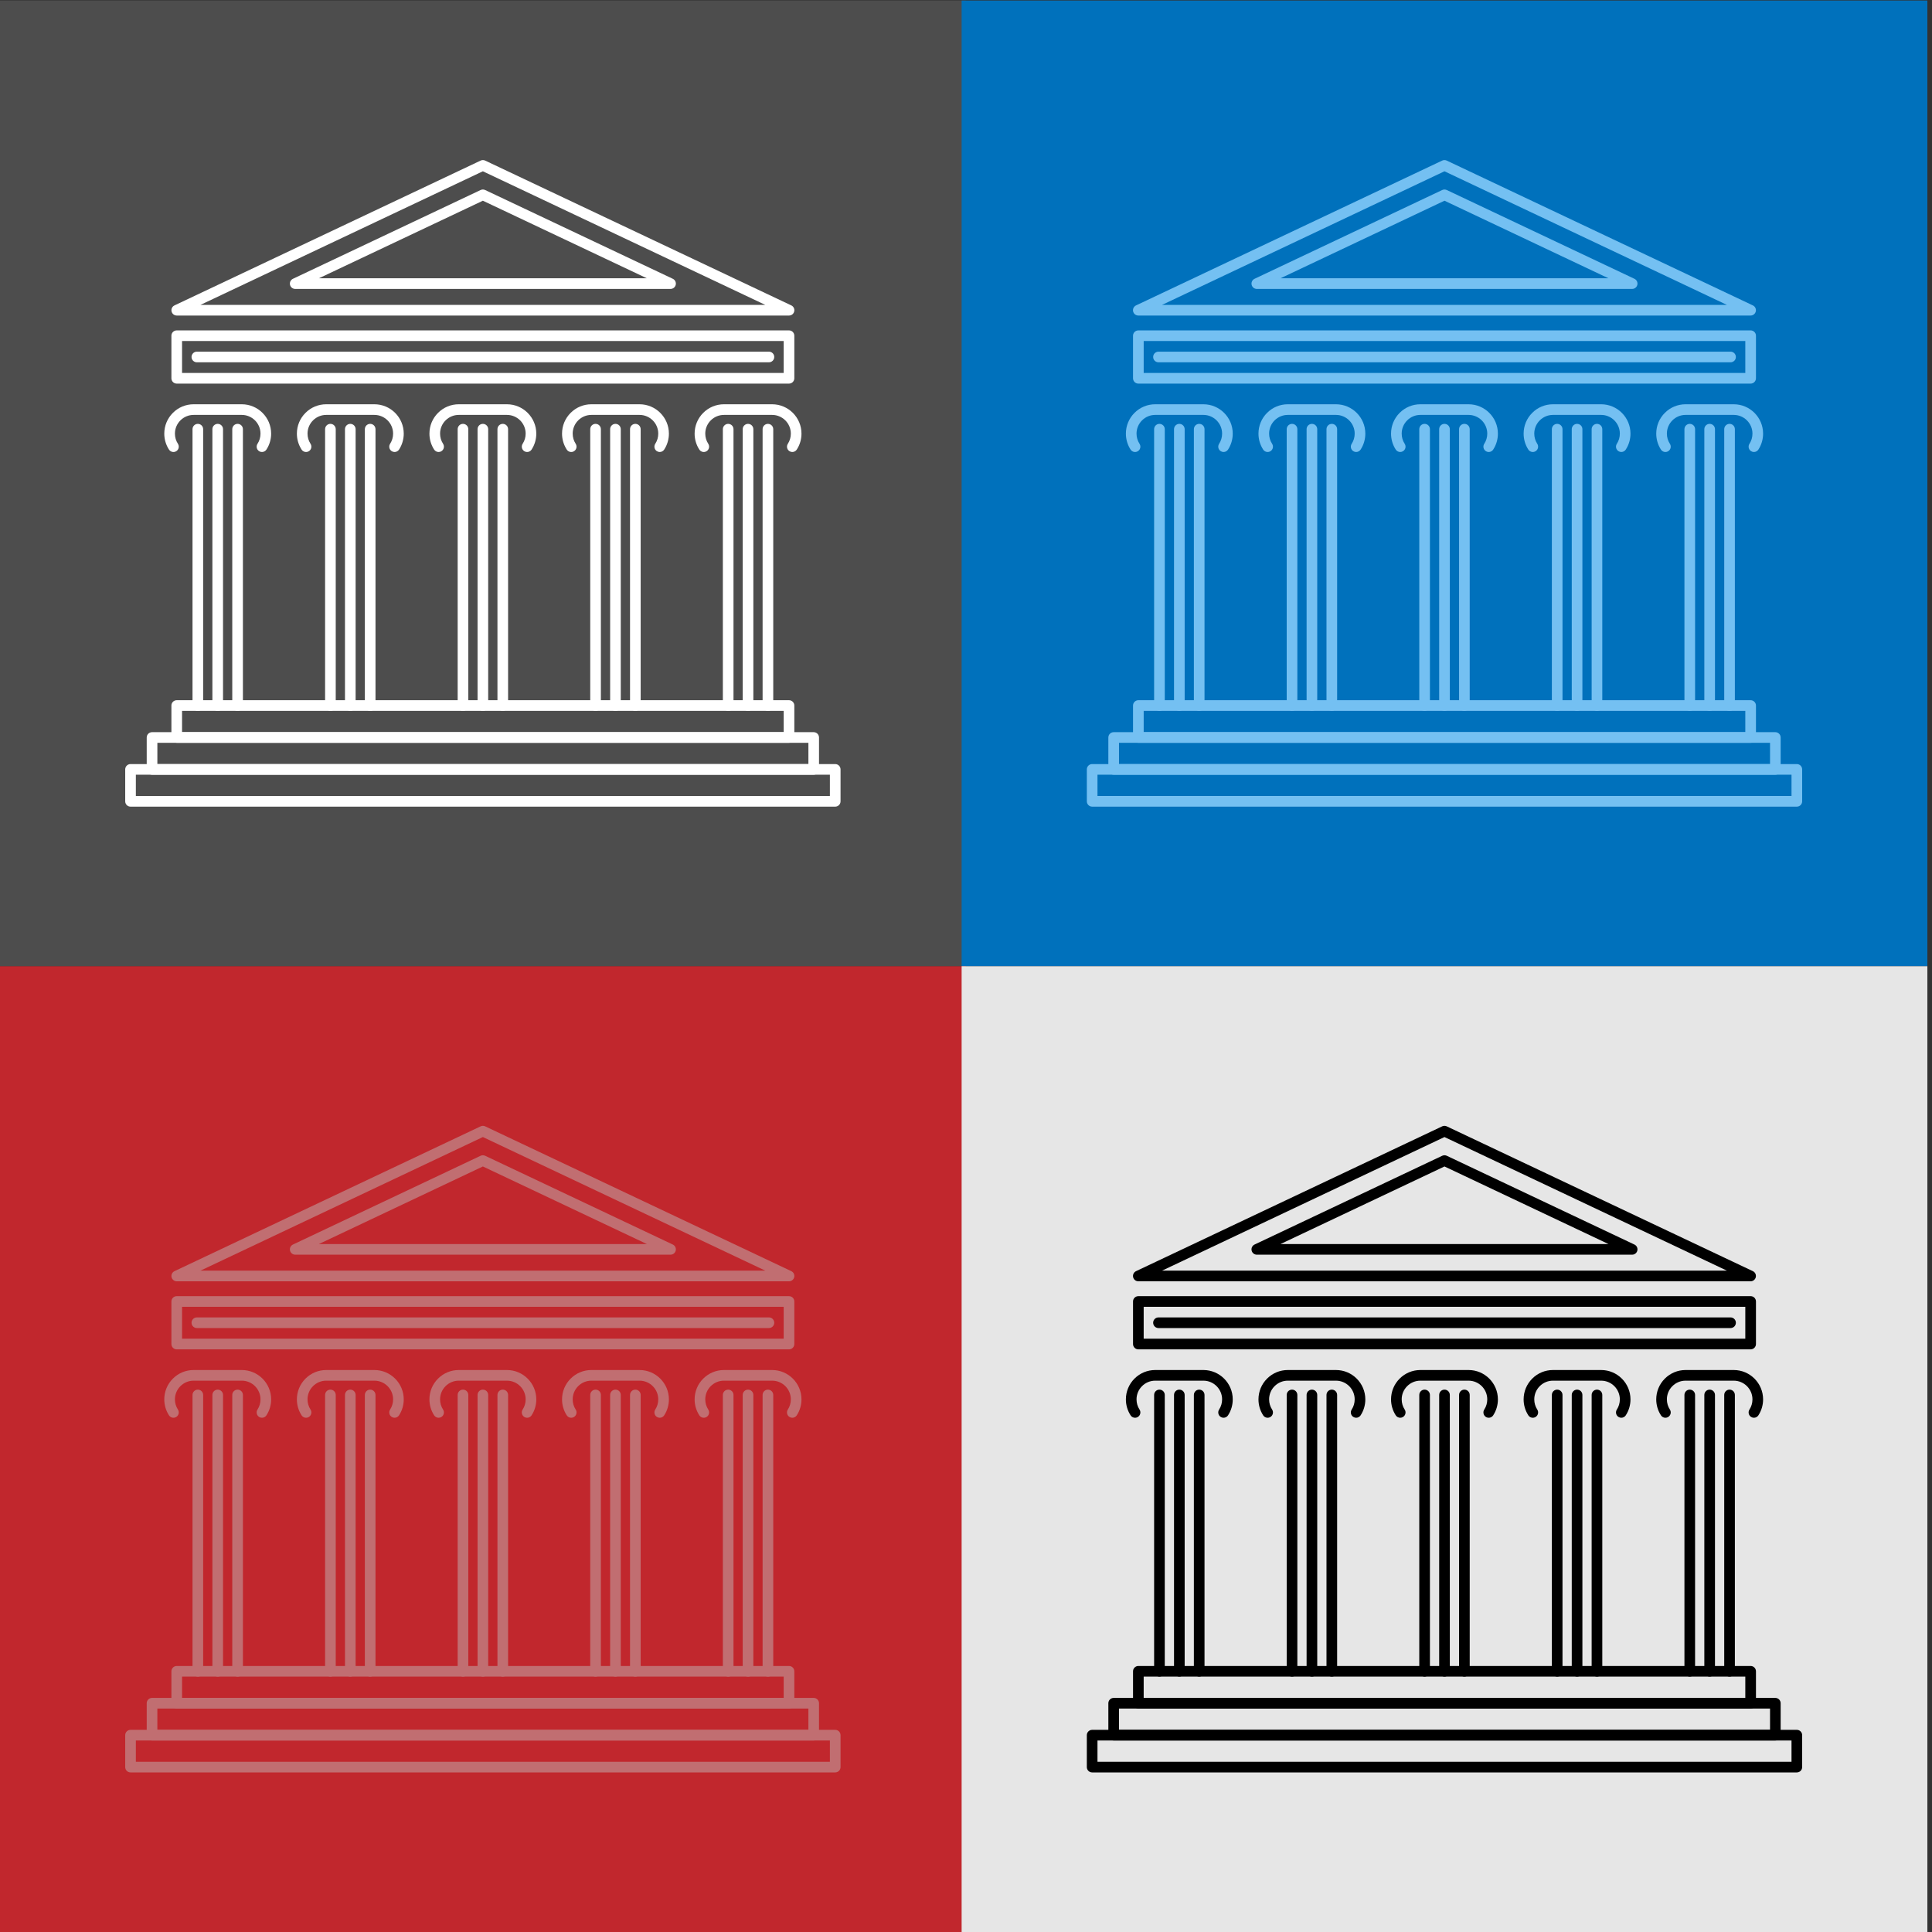 <?xml version="1.0" encoding="UTF-8"?>
<svg version="1.1" viewBox="0 0 666.67 666.67" xml:space="preserve" xmlns="http://www.w3.org/2000/svg"><rect x="0" y="0" width="666.67" height="666.67" fill="#333333" stroke="none"/><defs><clipPath id="a"><path d="m0 500h500v-500h-500z"/></clipPath></defs><g transform="matrix(1.333 0 0 -1.333 0 666.67)"><g clip-path="url(#a)"><path d="m250 250h-250v250h250z" fill="#4d4d4d"/><path d="m498.93 250h-250v250h250z" fill="#0071bc"/><path d="m250 0h-250v250h250z" fill="#c1272d"/><path d="m498.93 0h-250v250h250z" fill="#e6e6e6"/><path d="m51.884 421.2h146.23l-73.116 34.588zm152.37-2.755h-158.5c-0.644 0-1.202 0.447-1.343 1.076s0.172 1.271 0.755 1.547l79.249 37.489c0.373 0.176 0.805 0.176 1.178 0l79.249-37.489c0.583-0.276 0.896-0.918 0.755-1.547s-0.699-1.076-1.343-1.076" fill="#fff"/><path d="m82.552 428.09h84.895l-42.447 20.08zm91.029-2.755h-97.162c-0.645 0-1.203 0.447-1.344 1.075-0.141 0.629 0.172 1.272 0.755 1.548l48.58 22.981c0.374 0.176 0.806 0.176 1.179 0l48.581-22.981c0.583-0.276 0.896-0.919 0.755-1.548-0.141-0.628-0.7-1.075-1.344-1.075" fill="#fff"/><path d="m47.128 403.58h155.74v8.266h-155.74zm157.12-2.755h-158.5c-0.76 0-1.377 0.617-1.377 1.378v11.021c0 0.76 0.617 1.377 1.377 1.377h158.5c0.76 0 1.377-0.617 1.377-1.377v-11.021c0-0.761-0.617-1.378-1.377-1.378" fill="#fff"/><path d="m199.05 406.34h-148.09c-0.761 0-1.378 0.617-1.378 1.378s0.617 1.378 1.378 1.378h148.09c0.761 0 1.378-0.617 1.378-1.378s-0.617-1.378-1.378-1.378" fill="#fff"/><path d="m51.212 316.11c-0.761 0-1.378 0.618-1.378 1.378v71.54c0 0.761 0.617 1.377 1.378 1.377 0.76 0 1.377-0.616 1.377-1.377v-71.54c0-0.76-0.617-1.378-1.377-1.378" fill="#fff"/><path d="m56.358 316.11c-0.761 0-1.378 0.618-1.378 1.378v71.54c0 0.761 0.617 1.377 1.378 1.377s1.378-0.616 1.378-1.377v-71.54c0-0.76-0.617-1.378-1.378-1.378" fill="#fff"/><path d="m61.505 316.11c-0.761 0-1.378 0.618-1.378 1.378v71.54c0 0.761 0.617 1.377 1.378 1.377s1.378-0.616 1.378-1.377v-71.54c0-0.76-0.617-1.378-1.378-1.378" fill="#fff"/><path d="m67.814 383.12c-0.257 0-0.518 0.071-0.749 0.222-0.638 0.414-0.819 1.267-0.405 1.906 0.507 0.78 0.774 1.688 0.774 2.625 0 2.673-2.175 4.848-4.848 4.848h-12.456c-1.295 0-2.513-0.504-3.428-1.42-0.915-0.915-1.419-2.132-1.419-3.428 0-0.937 0.267-1.845 0.774-2.625 0.414-0.639 0.233-1.492-0.405-1.906-0.638-0.416-1.492-0.233-1.906 0.405-0.797 1.228-1.219 2.655-1.219 4.126 0 2.031 0.791 3.941 2.226 5.377 1.437 1.436 3.346 2.226 5.377 2.226h12.456c4.193 0 7.603-3.41 7.603-7.603 0-1.471-0.421-2.898-1.218-4.126-0.264-0.406-0.706-0.627-1.157-0.627" fill="#fff"/><path d="m85.532 316.11c-0.761 0-1.377 0.618-1.377 1.378v71.54c0 0.761 0.616 1.377 1.377 1.377s1.378-0.616 1.378-1.377v-71.54c0-0.76-0.617-1.378-1.378-1.378" fill="#fff"/><path d="m90.679 316.11c-0.761 0-1.378 0.618-1.378 1.378v71.54c0 0.761 0.617 1.377 1.378 1.377s1.378-0.616 1.378-1.377v-71.54c0-0.76-0.617-1.378-1.378-1.378" fill="#fff"/><path d="m95.826 316.11c-0.761 0-1.378 0.618-1.378 1.378v71.54c0 0.761 0.617 1.377 1.378 1.377s1.378-0.616 1.378-1.377v-71.54c0-0.76-0.617-1.378-1.378-1.378" fill="#fff"/><path d="m102.14 383.12c-0.257 0-0.517 0.071-0.749 0.222-0.638 0.414-0.82 1.267-0.405 1.906 0.506 0.78 0.774 1.688 0.774 2.625 0 2.673-2.175 4.848-4.848 4.848h-12.456c-1.295 0-2.513-0.504-3.428-1.419-0.916-0.916-1.42-2.133-1.42-3.429 0-0.937 0.268-1.845 0.775-2.625 0.414-0.638 0.233-1.491-0.405-1.906-0.639-0.413-1.491-0.233-1.906 0.405-0.797 1.228-1.219 2.654-1.219 4.126 0 2.032 0.791 3.941 2.227 5.377 1.435 1.436 3.345 2.226 5.376 2.226h12.456c4.193 0 7.603-3.41 7.603-7.603 0-1.471-0.421-2.898-1.218-4.126-0.264-0.406-0.706-0.627-1.157-0.627" fill="#fff"/><path d="m119.85 316.11c-0.761 0-1.377 0.618-1.377 1.378v71.54c0 0.761 0.616 1.377 1.377 1.377s1.378-0.616 1.378-1.377v-71.54c0-0.76-0.617-1.378-1.378-1.378" fill="#fff"/><path d="m125 316.11c-0.761 0-1.377 0.618-1.377 1.378v71.54c0 0.761 0.616 1.377 1.377 1.377s1.377-0.616 1.377-1.377v-71.54c0-0.76-0.616-1.378-1.377-1.378" fill="#fff"/><path d="m130.15 316.11c-0.76 0-1.377 0.618-1.377 1.378v71.54c0 0.761 0.617 1.377 1.377 1.377 0.761 0 1.378-0.616 1.378-1.377v-71.54c0-0.76-0.617-1.378-1.378-1.378" fill="#fff"/><path d="m113.54 383.12c-0.451 0-0.893 0.221-1.156 0.627-0.798 1.228-1.219 2.655-1.219 4.126 0 2.032 0.79 3.941 2.227 5.377 1.435 1.436 3.345 2.226 5.376 2.226h12.456c4.192 0 7.603-3.41 7.603-7.603 0-1.472-0.422-2.898-1.219-4.126-0.415-0.638-1.268-0.819-1.906-0.405-0.638 0.415-0.819 1.268-0.405 1.906 0.507 0.78 0.775 1.688 0.775 2.625 0 2.673-2.175 4.848-4.848 4.848h-12.456c-1.295 0-2.513-0.504-3.428-1.419-0.916-0.916-1.42-2.133-1.42-3.429 0-0.937 0.268-1.845 0.774-2.625 0.415-0.639 0.234-1.492-0.405-1.906-0.231-0.151-0.492-0.222-0.749-0.222" fill="#fff"/><path d="m154.17 316.11c-0.761 0-1.378 0.618-1.378 1.378v71.54c0 0.761 0.617 1.377 1.378 1.377s1.378-0.616 1.378-1.377v-71.54c0-0.76-0.617-1.378-1.378-1.378" fill="#fff"/><path d="m159.32 316.11c-0.761 0-1.378 0.618-1.378 1.378v71.54c0 0.761 0.617 1.377 1.378 1.377s1.377-0.616 1.377-1.377v-71.54c0-0.76-0.616-1.378-1.377-1.378" fill="#fff"/><path d="m164.47 316.11c-0.76 0-1.377 0.618-1.377 1.378v71.54c0 0.761 0.617 1.377 1.377 1.377 0.761 0 1.378-0.616 1.378-1.377v-71.54c0-0.76-0.617-1.378-1.378-1.378" fill="#fff"/><path d="m170.78 383.12c-0.256 0-0.517 0.071-0.749 0.222-0.638 0.414-0.819 1.267-0.405 1.906 0.507 0.78 0.774 1.688 0.774 2.625 0 2.673-2.174 4.848-4.847 4.848h-12.456c-1.296 0-2.513-0.504-3.429-1.42-0.915-0.915-1.419-2.132-1.419-3.428 0-0.937 0.268-1.845 0.774-2.625 0.415-0.639 0.233-1.492-0.405-1.906-0.637-0.416-1.491-0.233-1.906 0.405-0.797 1.228-1.218 2.655-1.218 4.126 0 2.031 0.79 3.941 2.226 5.377s3.346 2.226 5.377 2.226h12.456c4.192 0 7.603-3.41 7.603-7.603 0-1.471-0.422-2.898-1.219-4.126-0.264-0.406-0.705-0.627-1.157-0.627" fill="#fff"/><path d="m188.5 316.11c-0.761 0-1.378 0.618-1.378 1.378v71.54c0 0.761 0.617 1.377 1.378 1.377 0.76 0 1.377-0.616 1.377-1.377v-71.54c0-0.76-0.617-1.378-1.377-1.378" fill="#fff"/><path d="m193.64 316.11c-0.761 0-1.378 0.618-1.378 1.378v71.54c0 0.761 0.617 1.377 1.378 1.377 0.76 0 1.377-0.616 1.377-1.377v-71.54c0-0.76-0.617-1.378-1.377-1.378" fill="#fff"/><path d="m198.79 316.11c-0.761 0-1.377 0.618-1.377 1.378v71.54c0 0.761 0.616 1.377 1.377 1.377s1.378-0.616 1.378-1.377v-71.54c0-0.76-0.617-1.378-1.378-1.378" fill="#fff"/><path d="m205.1 383.12c-0.257 0-0.517 0.071-0.749 0.222-0.638 0.414-0.819 1.267-0.405 1.906 0.507 0.78 0.774 1.688 0.774 2.625 0 2.673-2.174 4.848-4.847 4.848h-12.456c-1.295 0-2.513-0.504-3.429-1.42-0.915-0.915-1.419-2.132-1.419-3.428 0-0.937 0.267-1.845 0.774-2.625 0.414-0.639 0.233-1.492-0.405-1.906-0.638-0.416-1.492-0.233-1.905 0.405-0.798 1.228-1.219 2.655-1.219 4.126 0 2.032 0.791 3.942 2.226 5.377 1.436 1.436 3.346 2.226 5.377 2.226h12.456c4.192 0 7.603-3.41 7.603-7.603 0-1.471-0.422-2.898-1.219-4.126-0.264-0.406-0.706-0.627-1.157-0.627" fill="#fff"/><path d="m47.128 310.6h155.74v5.51h-155.74zm157.12-2.755h-158.5c-0.76 0-1.377 0.617-1.377 1.378v8.265c0 0.761 0.617 1.378 1.377 1.378h158.5c0.76 0 1.377-0.617 1.377-1.378v-8.265c0-0.761-0.617-1.378-1.377-1.378" fill="#fff"/><path d="m40.737 302.33h168.53v5.51h-168.53zm169.9-2.756h-171.28c-0.76 0-1.378 0.617-1.378 1.378v8.266c0 0.76 0.618 1.377 1.378 1.377h171.28c0.761 0 1.378-0.617 1.378-1.377v-8.266c0-0.761-0.617-1.378-1.378-1.378" fill="#fff"/><path d="m35.169 294.07h179.66v5.51h-179.66zm181.04-2.755h-182.42c-0.761 0-1.378 0.617-1.378 1.377v8.266c0 0.761 0.617 1.378 1.378 1.378h182.42c0.761 0 1.378-0.617 1.378-1.378v-8.266c0-0.76-0.617-1.377-1.378-1.377" fill="#fff"/><path d="m300.81 421.2h146.23l-73.116 34.588zm152.36-2.755h-158.5c-0.645 0-1.203 0.447-1.344 1.076-0.142 0.629 0.172 1.271 0.755 1.547l79.249 37.489c0.373 0.176 0.805 0.176 1.179 0l79.249-37.489c0.582-0.276 0.895-0.918 0.754-1.547s-0.7-1.076-1.344-1.076" fill="#74c0f2"/><path d="m331.48 428.09h84.895l-42.447 20.08zm91.029-2.755h-97.162c-0.645 0-1.203 0.447-1.344 1.075-0.142 0.629 0.172 1.272 0.755 1.548l48.581 22.981c0.373 0.176 0.805 0.176 1.178 0l48.581-22.981c0.583-0.276 0.896-0.919 0.755-1.548-0.141-0.628-0.7-1.075-1.344-1.075" fill="#74c0f2"/><path d="m296.06 403.58h155.74v8.266h-155.74zm157.12-2.755h-158.5c-0.761 0-1.378 0.617-1.378 1.378v11.021c0 0.76 0.617 1.377 1.378 1.377h158.5c0.761 0 1.378-0.617 1.378-1.377v-11.021c0-0.761-0.617-1.378-1.378-1.378" fill="#74c0f2"/><path d="m447.98 406.34h-148.09c-0.761 0-1.377 0.617-1.377 1.378s0.616 1.378 1.377 1.378h148.09c0.76 0 1.378-0.617 1.378-1.378s-0.618-1.378-1.378-1.378" fill="#74c0f2"/><path d="m300.14 316.11c-0.761 0-1.378 0.618-1.378 1.378v71.54c0 0.761 0.617 1.377 1.378 1.377 0.76 0 1.378-0.616 1.378-1.377v-71.54c0-0.76-0.618-1.378-1.378-1.378" fill="#74c0f2"/><path d="m305.29 316.11c-0.761 0-1.378 0.618-1.378 1.378v71.54c0 0.761 0.617 1.377 1.378 1.377s1.378-0.616 1.378-1.377v-71.54c0-0.76-0.617-1.378-1.378-1.378" fill="#74c0f2"/><path d="m310.43 316.11c-0.761 0-1.377 0.618-1.377 1.378v71.54c0 0.761 0.616 1.377 1.377 1.377 0.76 0 1.378-0.616 1.378-1.377v-71.54c0-0.76-0.618-1.378-1.378-1.378" fill="#74c0f2"/><path d="m316.74 383.12c-0.258 0-0.517 0.071-0.749 0.222-0.639 0.414-0.819 1.267-0.405 1.906 0.507 0.78 0.774 1.688 0.774 2.625 0 2.673-2.175 4.848-4.847 4.848h-12.456c-1.296 0-2.514-0.504-3.429-1.42-0.915-0.915-1.419-2.132-1.419-3.428 0-0.937 0.267-1.845 0.773-2.625 0.415-0.639 0.234-1.492-0.404-1.906-0.638-0.416-1.492-0.233-1.906 0.405-0.797 1.228-1.219 2.655-1.219 4.126 0 2.031 0.791 3.941 2.227 5.377s3.345 2.226 5.377 2.226h12.456c4.191 0 7.602-3.41 7.602-7.603 0-1.471-0.421-2.898-1.219-4.126-0.263-0.406-0.706-0.627-1.156-0.627" fill="#74c0f2"/><path d="m334.46 316.11c-0.761 0-1.377 0.618-1.377 1.378v71.54c0 0.761 0.616 1.377 1.377 1.377s1.378-0.616 1.378-1.377v-71.54c0-0.76-0.617-1.378-1.378-1.378" fill="#74c0f2"/><path d="m339.61 316.11c-0.76 0-1.378 0.618-1.378 1.378v71.54c0 0.761 0.618 1.377 1.378 1.377 0.761 0 1.377-0.616 1.377-1.377v-71.54c0-0.76-0.616-1.378-1.377-1.378" fill="#74c0f2"/><path d="m344.76 316.11c-0.761 0-1.378 0.618-1.378 1.378v71.54c0 0.761 0.617 1.377 1.378 1.377s1.378-0.616 1.378-1.377v-71.54c0-0.76-0.617-1.378-1.378-1.378" fill="#74c0f2"/><path d="m351.06 383.12c-0.256 0-0.516 0.071-0.749 0.222-0.637 0.414-0.819 1.267-0.404 1.906 0.506 0.78 0.774 1.688 0.774 2.625 0 2.673-2.174 4.848-4.848 4.848h-12.456c-1.295 0-2.513-0.504-3.428-1.419-0.916-0.916-1.42-2.133-1.42-3.429 0-0.937 0.268-1.845 0.775-2.625 0.414-0.638 0.233-1.491-0.405-1.906-0.638-0.413-1.491-0.233-1.906 0.405-0.798 1.228-1.219 2.654-1.219 4.126 0 2.032 0.79 3.941 2.227 5.377 1.435 1.436 3.345 2.226 5.376 2.226h12.456c4.192 0 7.603-3.41 7.603-7.603 0-1.471-0.421-2.898-1.218-4.126-0.264-0.406-0.706-0.627-1.158-0.627" fill="#74c0f2"/><path d="m368.78 316.11c-0.761 0-1.378 0.618-1.378 1.378v71.54c0 0.761 0.617 1.377 1.378 1.377s1.378-0.616 1.378-1.377v-71.54c0-0.76-0.617-1.378-1.378-1.378" fill="#74c0f2"/><path d="m373.93 316.11c-0.761 0-1.377 0.618-1.377 1.378v71.54c0 0.761 0.616 1.377 1.377 1.377 0.76 0 1.378-0.616 1.378-1.377v-71.54c0-0.76-0.618-1.378-1.378-1.378" fill="#74c0f2"/><path d="m379.08 316.11c-0.761 0-1.377 0.618-1.377 1.378v71.54c0 0.761 0.616 1.377 1.377 1.377s1.378-0.616 1.378-1.377v-71.54c0-0.76-0.617-1.378-1.378-1.378" fill="#74c0f2"/><path d="m362.47 383.12c-0.452 0-0.894 0.221-1.158 0.627-0.796 1.228-1.218 2.655-1.218 4.126 0 2.032 0.791 3.941 2.226 5.377 1.436 1.436 3.345 2.226 5.377 2.226h12.456c4.193 0 7.603-3.41 7.603-7.603 0-1.472-0.422-2.898-1.219-4.126-0.415-0.638-1.268-0.819-1.906-0.405-0.638 0.415-0.819 1.268-0.405 1.906 0.507 0.78 0.775 1.688 0.775 2.625 0 2.673-2.175 4.848-4.848 4.848h-12.456c-1.296 0-2.513-0.504-3.429-1.419-0.915-0.916-1.418-2.133-1.418-3.429 0-0.937 0.267-1.845 0.773-2.625 0.415-0.639 0.233-1.492-0.404-1.906-0.233-0.151-0.493-0.222-0.749-0.222" fill="#74c0f2"/><path d="m403.1 316.11c-0.762 0-1.378 0.618-1.378 1.378v71.54c0 0.761 0.616 1.377 1.378 1.377 0.76 0 1.376-0.616 1.376-1.377v-71.54c0-0.76-0.616-1.378-1.376-1.378" fill="#74c0f2"/><path d="m408.25 316.11c-0.761 0-1.377 0.618-1.377 1.378v71.54c0 0.761 0.616 1.377 1.377 1.377 0.762 0 1.378-0.616 1.378-1.377v-71.54c0-0.76-0.616-1.378-1.378-1.378" fill="#74c0f2"/><path d="m413.4 316.11c-0.76 0-1.377 0.618-1.377 1.378v71.54c0 0.761 0.617 1.377 1.377 1.377 0.761 0 1.377-0.616 1.377-1.377v-71.54c0-0.76-0.616-1.378-1.377-1.378" fill="#74c0f2"/><path d="m419.7 383.12c-0.257 0-0.517 0.071-0.749 0.222-0.638 0.414-0.819 1.267-0.405 1.906 0.507 0.78 0.774 1.688 0.774 2.625 0 2.673-2.175 4.848-4.847 4.848h-12.457c-1.294 0-2.512-0.504-3.428-1.42-0.915-0.915-1.419-2.132-1.419-3.428 0-0.937 0.267-1.845 0.774-2.625 0.414-0.639 0.234-1.492-0.405-1.906-0.638-0.416-1.491-0.233-1.905 0.405-0.798 1.228-1.219 2.655-1.219 4.126 0 2.031 0.79 3.941 2.226 5.377s3.345 2.226 5.376 2.226h12.457c4.192 0 7.603-3.41 7.603-7.603 0-1.471-0.422-2.898-1.22-4.126-0.263-0.406-0.705-0.627-1.156-0.627" fill="#74c0f2"/><path d="m437.42 316.11c-0.761 0-1.378 0.618-1.378 1.378v71.54c0 0.761 0.617 1.377 1.378 1.377s1.377-0.616 1.377-1.377v-71.54c0-0.76-0.616-1.378-1.377-1.378" fill="#74c0f2"/><path d="m442.57 316.11c-0.76 0-1.378 0.618-1.378 1.378v71.54c0 0.761 0.618 1.377 1.378 1.377 0.761 0 1.378-0.616 1.378-1.377v-71.54c0-0.76-0.617-1.378-1.378-1.378" fill="#74c0f2"/><path d="m447.72 316.11c-0.761 0-1.377 0.618-1.377 1.378v71.54c0 0.761 0.616 1.377 1.377 1.377 0.762 0 1.378-0.616 1.378-1.377v-71.54c0-0.76-0.616-1.378-1.378-1.378" fill="#74c0f2"/><path d="m454.03 383.12c-0.256 0-0.517 0.071-0.749 0.222-0.638 0.414-0.819 1.267-0.405 1.906 0.507 0.78 0.774 1.688 0.774 2.625 0 2.673-2.174 4.848-4.847 4.848h-12.456c-1.295 0-2.513-0.504-3.429-1.42-0.915-0.915-1.419-2.132-1.419-3.428 0-0.937 0.268-1.845 0.775-2.625 0.414-0.639 0.232-1.492-0.406-1.906-0.637-0.416-1.492-0.233-1.905 0.405-0.798 1.228-1.22 2.655-1.22 4.126 0 2.032 0.791 3.942 2.227 5.377 1.436 1.436 3.346 2.226 5.377 2.226h12.456c4.192 0 7.602-3.41 7.602-7.603 0-1.471-0.421-2.898-1.218-4.126-0.264-0.406-0.705-0.627-1.157-0.627" fill="#74c0f2"/><path d="m296.06 310.6h155.74v5.51h-155.74zm157.12-2.755h-158.5c-0.761 0-1.378 0.617-1.378 1.378v8.265c0 0.761 0.617 1.378 1.378 1.378h158.5c0.761 0 1.378-0.617 1.378-1.378v-8.265c0-0.761-0.617-1.378-1.378-1.378" fill="#74c0f2"/><path d="m289.67 302.33h168.53v5.51h-168.53zm169.9-2.756h-171.28c-0.761 0-1.378 0.617-1.378 1.378v8.266c0 0.76 0.617 1.377 1.378 1.377h171.28c0.762 0 1.378-0.617 1.378-1.377v-8.266c0-0.761-0.616-1.378-1.378-1.378" fill="#74c0f2"/><path d="m284.1 294.07h179.66v5.51h-179.66zm181.04-2.755h-182.42c-0.761 0-1.378 0.617-1.378 1.377v8.266c0 0.761 0.617 1.378 1.378 1.378h182.42c0.76 0 1.377-0.617 1.377-1.378v-8.266c0-0.76-0.617-1.377-1.377-1.377" fill="#74c0f2"/><path d="m51.884 171.2h146.23l-73.116 34.588zm152.37-2.755h-158.5c-0.644 0-1.202 0.448-1.343 1.076s0.172 1.271 0.755 1.547l79.249 37.489c0.373 0.176 0.805 0.176 1.178 0l79.249-37.489c0.583-0.276 0.896-0.919 0.755-1.547s-0.699-1.076-1.343-1.076" fill="#c16e71"/><path d="m82.552 178.09h84.895l-42.447 20.08zm91.029-2.755h-97.162c-0.645 0-1.203 0.447-1.344 1.075-0.141 0.629 0.172 1.272 0.755 1.548l48.58 22.982c0.374 0.175 0.806 0.175 1.179 0l48.581-22.982c0.583-0.276 0.896-0.919 0.755-1.548-0.141-0.628-0.7-1.075-1.344-1.075" fill="#c16e71"/><path d="m47.128 153.58h155.74v8.266h-155.74zm157.12-2.755h-158.5c-0.76 0-1.377 0.617-1.377 1.378v11.021c0 0.76 0.617 1.377 1.377 1.377h158.5c0.76 0 1.377-0.617 1.377-1.377v-11.021c0-0.761-0.617-1.378-1.377-1.378" fill="#c16e71"/><path d="m199.05 156.34h-148.09c-0.761 0-1.378 0.616-1.378 1.377s0.617 1.378 1.378 1.378h148.09c0.761 0 1.378-0.617 1.378-1.378s-0.617-1.377-1.378-1.377" fill="#c16e71"/><path d="m51.212 66.107c-0.761 0-1.378 0.618-1.378 1.378v71.54c0 0.761 0.617 1.377 1.378 1.377 0.76 0 1.377-0.616 1.377-1.377v-71.54c0-0.76-0.617-1.378-1.377-1.378" fill="#c16e71"/><path d="m56.358 66.107c-0.761 0-1.378 0.618-1.378 1.378v71.54c0 0.761 0.617 1.377 1.378 1.377s1.378-0.616 1.378-1.377v-71.54c0-0.76-0.617-1.378-1.378-1.378" fill="#c16e71"/><path d="m61.505 66.107c-0.761 0-1.378 0.618-1.378 1.378v71.54c0 0.761 0.617 1.377 1.378 1.377s1.378-0.616 1.378-1.377v-71.54c0-0.76-0.617-1.378-1.378-1.378" fill="#c16e71"/><path d="m67.814 133.12c-0.257 0-0.518 0.071-0.749 0.222-0.638 0.415-0.819 1.267-0.405 1.906 0.507 0.779 0.774 1.688 0.774 2.625 0 2.673-2.175 4.848-4.848 4.848h-12.456c-1.295 0-2.513-0.504-3.428-1.419-0.915-0.916-1.419-2.134-1.419-3.429 0-0.937 0.267-1.846 0.774-2.625 0.414-0.639 0.233-1.491-0.405-1.906s-1.492-0.233-1.906 0.405c-0.797 1.228-1.219 2.654-1.219 4.126 0 2.031 0.791 3.941 2.226 5.377 1.437 1.436 3.346 2.227 5.377 2.227h12.456c4.193 0 7.603-3.411 7.603-7.604 0-1.472-0.421-2.898-1.218-4.126-0.264-0.406-0.706-0.627-1.157-0.627" fill="#c16e71"/><path d="m85.532 66.107c-0.761 0-1.377 0.618-1.377 1.378v71.54c0 0.761 0.616 1.377 1.377 1.377s1.378-0.616 1.378-1.377v-71.54c0-0.76-0.617-1.378-1.378-1.378" fill="#c16e71"/><path d="m90.679 66.107c-0.761 0-1.378 0.618-1.378 1.378v71.54c0 0.761 0.617 1.377 1.378 1.377s1.378-0.616 1.378-1.377v-71.54c0-0.76-0.617-1.378-1.378-1.378" fill="#c16e71"/><path d="m95.826 66.107c-0.761 0-1.378 0.618-1.378 1.378v71.54c0 0.761 0.617 1.377 1.378 1.377s1.378-0.616 1.378-1.377v-71.54c0-0.76-0.617-1.378-1.378-1.378" fill="#c16e71"/><path d="m102.14 133.12c-0.257 0-0.517 0.071-0.749 0.222-0.638 0.415-0.82 1.267-0.405 1.906 0.506 0.779 0.774 1.688 0.774 2.625 0 2.673-2.175 4.848-4.848 4.848h-12.456c-1.295 0-2.513-0.504-3.428-1.419-0.916-0.916-1.42-2.134-1.42-3.429 0-0.937 0.268-1.846 0.775-2.625 0.414-0.638 0.233-1.491-0.405-1.906-0.639-0.413-1.491-0.233-1.906 0.405-0.797 1.228-1.219 2.654-1.219 4.126 0 2.031 0.791 3.941 2.227 5.377 1.435 1.436 3.345 2.227 5.376 2.227h12.456c4.193 0 7.603-3.411 7.603-7.604 0-1.472-0.421-2.898-1.218-4.126-0.264-0.406-0.706-0.627-1.157-0.627" fill="#c16e71"/><path d="m119.85 66.107c-0.761 0-1.377 0.618-1.377 1.378v71.54c0 0.761 0.616 1.377 1.377 1.377s1.378-0.616 1.378-1.377v-71.54c0-0.76-0.617-1.378-1.378-1.378" fill="#c16e71"/><path d="m125 66.107c-0.761 0-1.377 0.618-1.377 1.378v71.54c0 0.761 0.616 1.377 1.377 1.377s1.377-0.616 1.377-1.377v-71.54c0-0.76-0.616-1.378-1.377-1.378" fill="#c16e71"/><path d="m130.15 66.107c-0.76 0-1.377 0.618-1.377 1.378v71.54c0 0.761 0.617 1.377 1.377 1.377 0.761 0 1.378-0.616 1.378-1.377v-71.54c0-0.76-0.617-1.378-1.378-1.378" fill="#c16e71"/><path d="m113.54 133.12c-0.451 0-0.893 0.221-1.156 0.627-0.798 1.228-1.219 2.654-1.219 4.126 0 2.031 0.79 3.941 2.227 5.377 1.435 1.436 3.345 2.227 5.376 2.227h12.456c4.192 0 7.603-3.411 7.603-7.604 0-1.472-0.422-2.898-1.219-4.126-0.415-0.638-1.268-0.819-1.906-0.405-0.638 0.415-0.819 1.268-0.405 1.906 0.507 0.779 0.775 1.688 0.775 2.625 0 2.673-2.175 4.848-4.848 4.848h-12.456c-1.295 0-2.513-0.504-3.428-1.419-0.916-0.916-1.42-2.134-1.42-3.429 0-0.937 0.268-1.846 0.774-2.625 0.415-0.639 0.233-1.491-0.405-1.906-0.231-0.151-0.492-0.222-0.749-0.222" fill="#c16e71"/><path d="m154.17 66.107c-0.761 0-1.378 0.618-1.378 1.378v71.54c0 0.761 0.617 1.377 1.378 1.377s1.378-0.616 1.378-1.377v-71.54c0-0.76-0.617-1.378-1.378-1.378" fill="#c16e71"/><path d="m159.32 66.107c-0.761 0-1.378 0.618-1.378 1.378v71.54c0 0.761 0.617 1.377 1.378 1.377s1.377-0.616 1.377-1.377v-71.54c0-0.76-0.616-1.378-1.377-1.378" fill="#c16e71"/><path d="m164.47 66.107c-0.76 0-1.377 0.618-1.377 1.378v71.54c0 0.761 0.617 1.377 1.377 1.377 0.761 0 1.378-0.616 1.378-1.377v-71.54c0-0.76-0.617-1.378-1.378-1.378" fill="#c16e71"/><path d="m170.78 133.12c-0.256 0-0.517 0.071-0.749 0.222-0.638 0.415-0.819 1.267-0.405 1.906 0.507 0.779 0.774 1.688 0.774 2.625 0 2.673-2.174 4.848-4.847 4.848h-12.456c-1.296 0-2.513-0.504-3.429-1.419-0.915-0.916-1.419-2.134-1.419-3.429 0-0.937 0.268-1.846 0.774-2.625 0.415-0.639 0.233-1.491-0.405-1.906-0.637-0.415-1.491-0.233-1.906 0.405-0.797 1.228-1.218 2.654-1.218 4.126 0 2.031 0.79 3.941 2.226 5.377s3.346 2.227 5.377 2.227h12.456c4.192 0 7.603-3.411 7.603-7.604 0-1.472-0.422-2.898-1.219-4.126-0.264-0.406-0.705-0.627-1.157-0.627" fill="#c16e71"/><path d="m188.5 66.107c-0.761 0-1.378 0.618-1.378 1.378v71.54c0 0.761 0.617 1.377 1.378 1.377 0.76 0 1.377-0.616 1.377-1.377v-71.54c0-0.76-0.617-1.378-1.377-1.378" fill="#c16e71"/><path d="m193.64 66.107c-0.761 0-1.378 0.618-1.378 1.378v71.54c0 0.761 0.617 1.377 1.378 1.377 0.76 0 1.377-0.616 1.377-1.377v-71.54c0-0.76-0.617-1.378-1.377-1.378" fill="#c16e71"/><path d="m198.79 66.107c-0.761 0-1.377 0.618-1.377 1.378v71.54c0 0.761 0.616 1.377 1.377 1.377s1.378-0.616 1.378-1.377v-71.54c0-0.76-0.617-1.378-1.378-1.378" fill="#c16e71"/><path d="m205.1 133.12c-0.257 0-0.517 0.071-0.749 0.222-0.638 0.415-0.819 1.267-0.405 1.906 0.507 0.779 0.774 1.688 0.774 2.625 0 2.673-2.174 4.848-4.847 4.848h-12.456c-1.295 0-2.513-0.504-3.429-1.419-0.915-0.916-1.419-2.133-1.419-3.429 0-0.937 0.267-1.846 0.774-2.625 0.414-0.639 0.233-1.491-0.405-1.906s-1.492-0.233-1.906 0.405c-0.797 1.228-1.218 2.654-1.218 4.126 0 2.031 0.791 3.942 2.226 5.377 1.436 1.436 3.346 2.227 5.377 2.227h12.456c4.192 0 7.603-3.411 7.603-7.604 0-1.472-0.422-2.898-1.219-4.126-0.264-0.406-0.706-0.627-1.157-0.627" fill="#c16e71"/><path d="m47.128 60.598h155.74v5.51h-155.74zm157.12-2.756h-158.5c-0.76 0-1.377 0.617-1.377 1.378v8.265c0 0.761 0.617 1.378 1.377 1.378h158.5c0.76 0 1.377-0.617 1.377-1.378v-8.265c0-0.761-0.617-1.378-1.377-1.378" fill="#c16e71"/><path d="m40.737 52.332h168.53v5.51h-168.53zm169.9-2.756h-171.28c-0.76 0-1.378 0.617-1.378 1.378v8.266c0 0.76 0.618 1.378 1.378 1.378h171.28c0.76 0 1.378-0.618 1.378-1.378v-8.266c0-0.761-0.618-1.378-1.378-1.378" fill="#c16e71"/><path d="m35.169 44.066h179.66v5.51h-179.66zm181.04-2.755h-182.42c-0.761 0-1.378 0.617-1.378 1.377v8.266c0 0.761 0.617 1.378 1.378 1.378h182.42c0.761 0 1.378-0.617 1.378-1.378v-8.266c0-0.76-0.617-1.377-1.378-1.377" fill="#c16e71"/><path d="m300.81 171.2h146.23l-73.116 34.588zm152.36-2.755h-158.5c-0.645 0-1.203 0.448-1.344 1.076-0.142 0.628 0.172 1.271 0.755 1.547l79.249 37.489c0.373 0.176 0.805 0.176 1.179 0l79.249-37.489c0.582-0.276 0.895-0.919 0.754-1.547s-0.7-1.076-1.344-1.076"/><path d="m331.48 178.09h84.895l-42.447 20.08zm91.029-2.755h-97.162c-0.645 0-1.203 0.447-1.344 1.075-0.142 0.629 0.172 1.272 0.755 1.548l48.581 22.982c0.373 0.175 0.805 0.175 1.178 0l48.581-22.982c0.583-0.276 0.896-0.919 0.755-1.548-0.141-0.628-0.7-1.075-1.344-1.075"/><path d="m296.06 153.58h155.74v8.266h-155.74zm157.12-2.755h-158.5c-0.761 0-1.378 0.617-1.378 1.378v11.021c0 0.76 0.617 1.377 1.378 1.377h158.5c0.761 0 1.378-0.617 1.378-1.377v-11.021c0-0.761-0.617-1.378-1.378-1.378"/><path d="m447.98 156.34h-148.09c-0.761 0-1.377 0.616-1.377 1.377s0.616 1.378 1.377 1.378h148.09c0.76 0 1.378-0.617 1.378-1.378s-0.618-1.377-1.378-1.377"/><path d="m300.14 66.107c-0.761 0-1.378 0.618-1.378 1.378v71.54c0 0.761 0.617 1.377 1.378 1.377 0.76 0 1.378-0.616 1.378-1.377v-71.54c0-0.76-0.618-1.378-1.378-1.378"/><path d="m305.29 66.107c-0.761 0-1.378 0.618-1.378 1.378v71.54c0 0.761 0.617 1.377 1.378 1.377s1.378-0.616 1.378-1.377v-71.54c0-0.76-0.617-1.378-1.378-1.378"/><path d="m310.43 66.107c-0.761 0-1.377 0.618-1.377 1.378v71.54c0 0.761 0.616 1.377 1.377 1.377 0.76 0 1.378-0.616 1.378-1.377v-71.54c0-0.76-0.618-1.378-1.378-1.378"/><path d="m316.74 133.12c-0.258 0-0.517 0.071-0.749 0.222-0.639 0.415-0.819 1.267-0.405 1.906 0.507 0.779 0.774 1.688 0.774 2.625 0 2.673-2.175 4.848-4.847 4.848h-12.456c-1.296 0-2.514-0.504-3.429-1.419-0.915-0.916-1.419-2.134-1.419-3.429 0-0.937 0.267-1.846 0.773-2.625 0.415-0.639 0.234-1.491-0.404-1.906s-1.492-0.233-1.906 0.405c-0.797 1.228-1.219 2.654-1.219 4.126 0 2.031 0.791 3.941 2.227 5.377s3.345 2.227 5.377 2.227h12.456c4.191 0 7.602-3.411 7.602-7.604 0-1.472-0.421-2.898-1.219-4.126-0.263-0.406-0.706-0.627-1.156-0.627"/><path d="m334.46 66.107c-0.761 0-1.377 0.618-1.377 1.378v71.54c0 0.761 0.616 1.377 1.377 1.377s1.378-0.616 1.378-1.377v-71.54c0-0.76-0.617-1.378-1.378-1.378"/><path d="m339.61 66.107c-0.76 0-1.378 0.618-1.378 1.378v71.54c0 0.761 0.618 1.377 1.378 1.377 0.761 0 1.377-0.616 1.377-1.377v-71.54c0-0.76-0.616-1.378-1.377-1.378"/><path d="m344.76 66.107c-0.761 0-1.378 0.618-1.378 1.378v71.54c0 0.761 0.617 1.377 1.378 1.377s1.378-0.616 1.378-1.377v-71.54c0-0.76-0.617-1.378-1.378-1.378"/><path d="m351.06 133.12c-0.256 0-0.516 0.071-0.749 0.222-0.637 0.415-0.819 1.267-0.404 1.906 0.506 0.779 0.774 1.688 0.774 2.625 0 2.673-2.174 4.848-4.848 4.848h-12.456c-1.295 0-2.513-0.504-3.428-1.419-0.916-0.916-1.42-2.134-1.42-3.429 0-0.937 0.268-1.846 0.775-2.625 0.414-0.638 0.233-1.491-0.405-1.906-0.638-0.413-1.491-0.233-1.906 0.405-0.798 1.228-1.219 2.654-1.219 4.126 0 2.031 0.79 3.941 2.227 5.377 1.435 1.436 3.345 2.227 5.376 2.227h12.456c4.192 0 7.603-3.411 7.603-7.604 0-1.472-0.421-2.898-1.218-4.126-0.264-0.406-0.706-0.627-1.158-0.627"/><path d="m368.78 66.107c-0.761 0-1.378 0.618-1.378 1.378v71.54c0 0.761 0.617 1.377 1.378 1.377s1.378-0.616 1.378-1.377v-71.54c0-0.76-0.617-1.378-1.378-1.378"/><path d="m373.93 66.107c-0.761 0-1.377 0.618-1.377 1.378v71.54c0 0.761 0.616 1.377 1.377 1.377 0.76 0 1.378-0.616 1.378-1.377v-71.54c0-0.76-0.618-1.378-1.378-1.378"/><path d="m379.08 66.107c-0.761 0-1.377 0.618-1.377 1.378v71.54c0 0.761 0.616 1.377 1.377 1.377s1.378-0.616 1.378-1.377v-71.54c0-0.76-0.617-1.378-1.378-1.378"/><path d="m362.47 133.12c-0.452 0-0.894 0.221-1.158 0.627-0.796 1.228-1.218 2.654-1.218 4.126 0 2.031 0.791 3.941 2.226 5.377 1.436 1.436 3.345 2.227 5.377 2.227h12.456c4.193 0 7.603-3.411 7.603-7.604 0-1.472-0.422-2.898-1.219-4.126-0.415-0.638-1.268-0.819-1.906-0.405-0.638 0.415-0.819 1.268-0.405 1.906 0.507 0.779 0.775 1.688 0.775 2.625 0 2.673-2.175 4.848-4.848 4.848h-12.456c-1.296 0-2.513-0.504-3.429-1.419-0.915-0.916-1.418-2.134-1.418-3.429 0-0.937 0.267-1.846 0.773-2.625 0.415-0.639 0.233-1.491-0.404-1.906-0.233-0.151-0.493-0.222-0.749-0.222"/><path d="m403.1 66.107c-0.762 0-1.378 0.618-1.378 1.378v71.54c0 0.761 0.616 1.377 1.378 1.377 0.76 0 1.376-0.616 1.376-1.377v-71.54c0-0.76-0.616-1.378-1.376-1.378"/><path d="m408.25 66.107c-0.76 0-1.377 0.618-1.377 1.378v71.54c0 0.761 0.617 1.377 1.377 1.377 0.762 0 1.378-0.616 1.378-1.377v-71.54c0-0.76-0.616-1.378-1.378-1.378"/><path d="m413.4 66.107c-0.76 0-1.377 0.618-1.377 1.378v71.54c0 0.761 0.617 1.377 1.377 1.377 0.761 0 1.378-0.616 1.378-1.377v-71.54c0-0.76-0.617-1.378-1.378-1.378"/><path d="m419.7 133.12c-0.257 0-0.517 0.071-0.749 0.222-0.638 0.415-0.819 1.267-0.405 1.906 0.507 0.779 0.774 1.688 0.774 2.625 0 2.673-2.175 4.848-4.847 4.848h-12.457c-1.294 0-2.512-0.504-3.428-1.419-0.915-0.916-1.419-2.134-1.419-3.429 0-0.937 0.267-1.846 0.774-2.625 0.414-0.639 0.234-1.491-0.405-1.906-0.638-0.415-1.491-0.233-1.905 0.405-0.798 1.228-1.219 2.654-1.219 4.126 0 2.031 0.79 3.941 2.226 5.377s3.345 2.227 5.376 2.227h12.457c4.192 0 7.603-3.411 7.603-7.604 0-1.472-0.422-2.898-1.22-4.126-0.263-0.406-0.705-0.627-1.156-0.627"/><path d="m437.42 66.107c-0.761 0-1.378 0.618-1.378 1.378v71.54c0 0.761 0.617 1.377 1.378 1.377s1.377-0.616 1.377-1.377v-71.54c0-0.76-0.616-1.378-1.377-1.378"/><path d="m442.57 66.107c-0.76 0-1.378 0.618-1.378 1.378v71.54c0 0.761 0.618 1.377 1.378 1.377 0.761 0 1.378-0.616 1.378-1.377v-71.54c0-0.76-0.617-1.378-1.378-1.378"/><path d="m447.72 66.107c-0.761 0-1.377 0.618-1.377 1.378v71.54c0 0.761 0.616 1.377 1.377 1.377 0.762 0 1.378-0.616 1.378-1.377v-71.54c0-0.76-0.616-1.378-1.378-1.378"/><path d="m454.03 133.12c-0.256 0-0.517 0.071-0.749 0.222-0.638 0.415-0.819 1.267-0.405 1.906 0.507 0.779 0.774 1.688 0.774 2.625 0 2.673-2.174 4.848-4.847 4.848h-12.456c-1.295 0-2.513-0.504-3.429-1.419-0.915-0.916-1.419-2.133-1.419-3.429 0-0.937 0.268-1.846 0.775-2.625 0.414-0.639 0.232-1.491-0.406-1.906-0.637-0.415-1.492-0.233-1.905 0.405-0.798 1.228-1.22 2.654-1.22 4.126 0 2.031 0.791 3.942 2.227 5.377 1.436 1.436 3.346 2.227 5.377 2.227h12.456c4.192 0 7.602-3.411 7.602-7.604 0-1.472-0.421-2.898-1.218-4.126-0.264-0.406-0.705-0.627-1.157-0.627"/><path d="m296.06 60.598h155.74v5.51h-155.74zm157.12-2.756h-158.5c-0.761 0-1.378 0.617-1.378 1.378v8.265c0 0.761 0.617 1.378 1.378 1.378h158.5c0.761 0 1.378-0.617 1.378-1.378v-8.265c0-0.761-0.617-1.378-1.378-1.378"/><path d="m289.67 52.332h168.53v5.51h-168.53zm169.9-2.756h-171.28c-0.761 0-1.378 0.617-1.378 1.378v8.266c0 0.76 0.617 1.378 1.378 1.378h171.28c0.762 0 1.378-0.618 1.378-1.378v-8.266c0-0.761-0.616-1.378-1.378-1.378"/><path d="m284.1 44.066h179.66v5.51h-179.66zm181.04-2.755h-182.42c-0.761 0-1.378 0.617-1.378 1.377v8.266c0 0.761 0.617 1.378 1.378 1.378h182.42c0.76 0 1.377-0.617 1.377-1.378v-8.266c0-0.76-0.617-1.377-1.377-1.377"/></g></g></svg>

